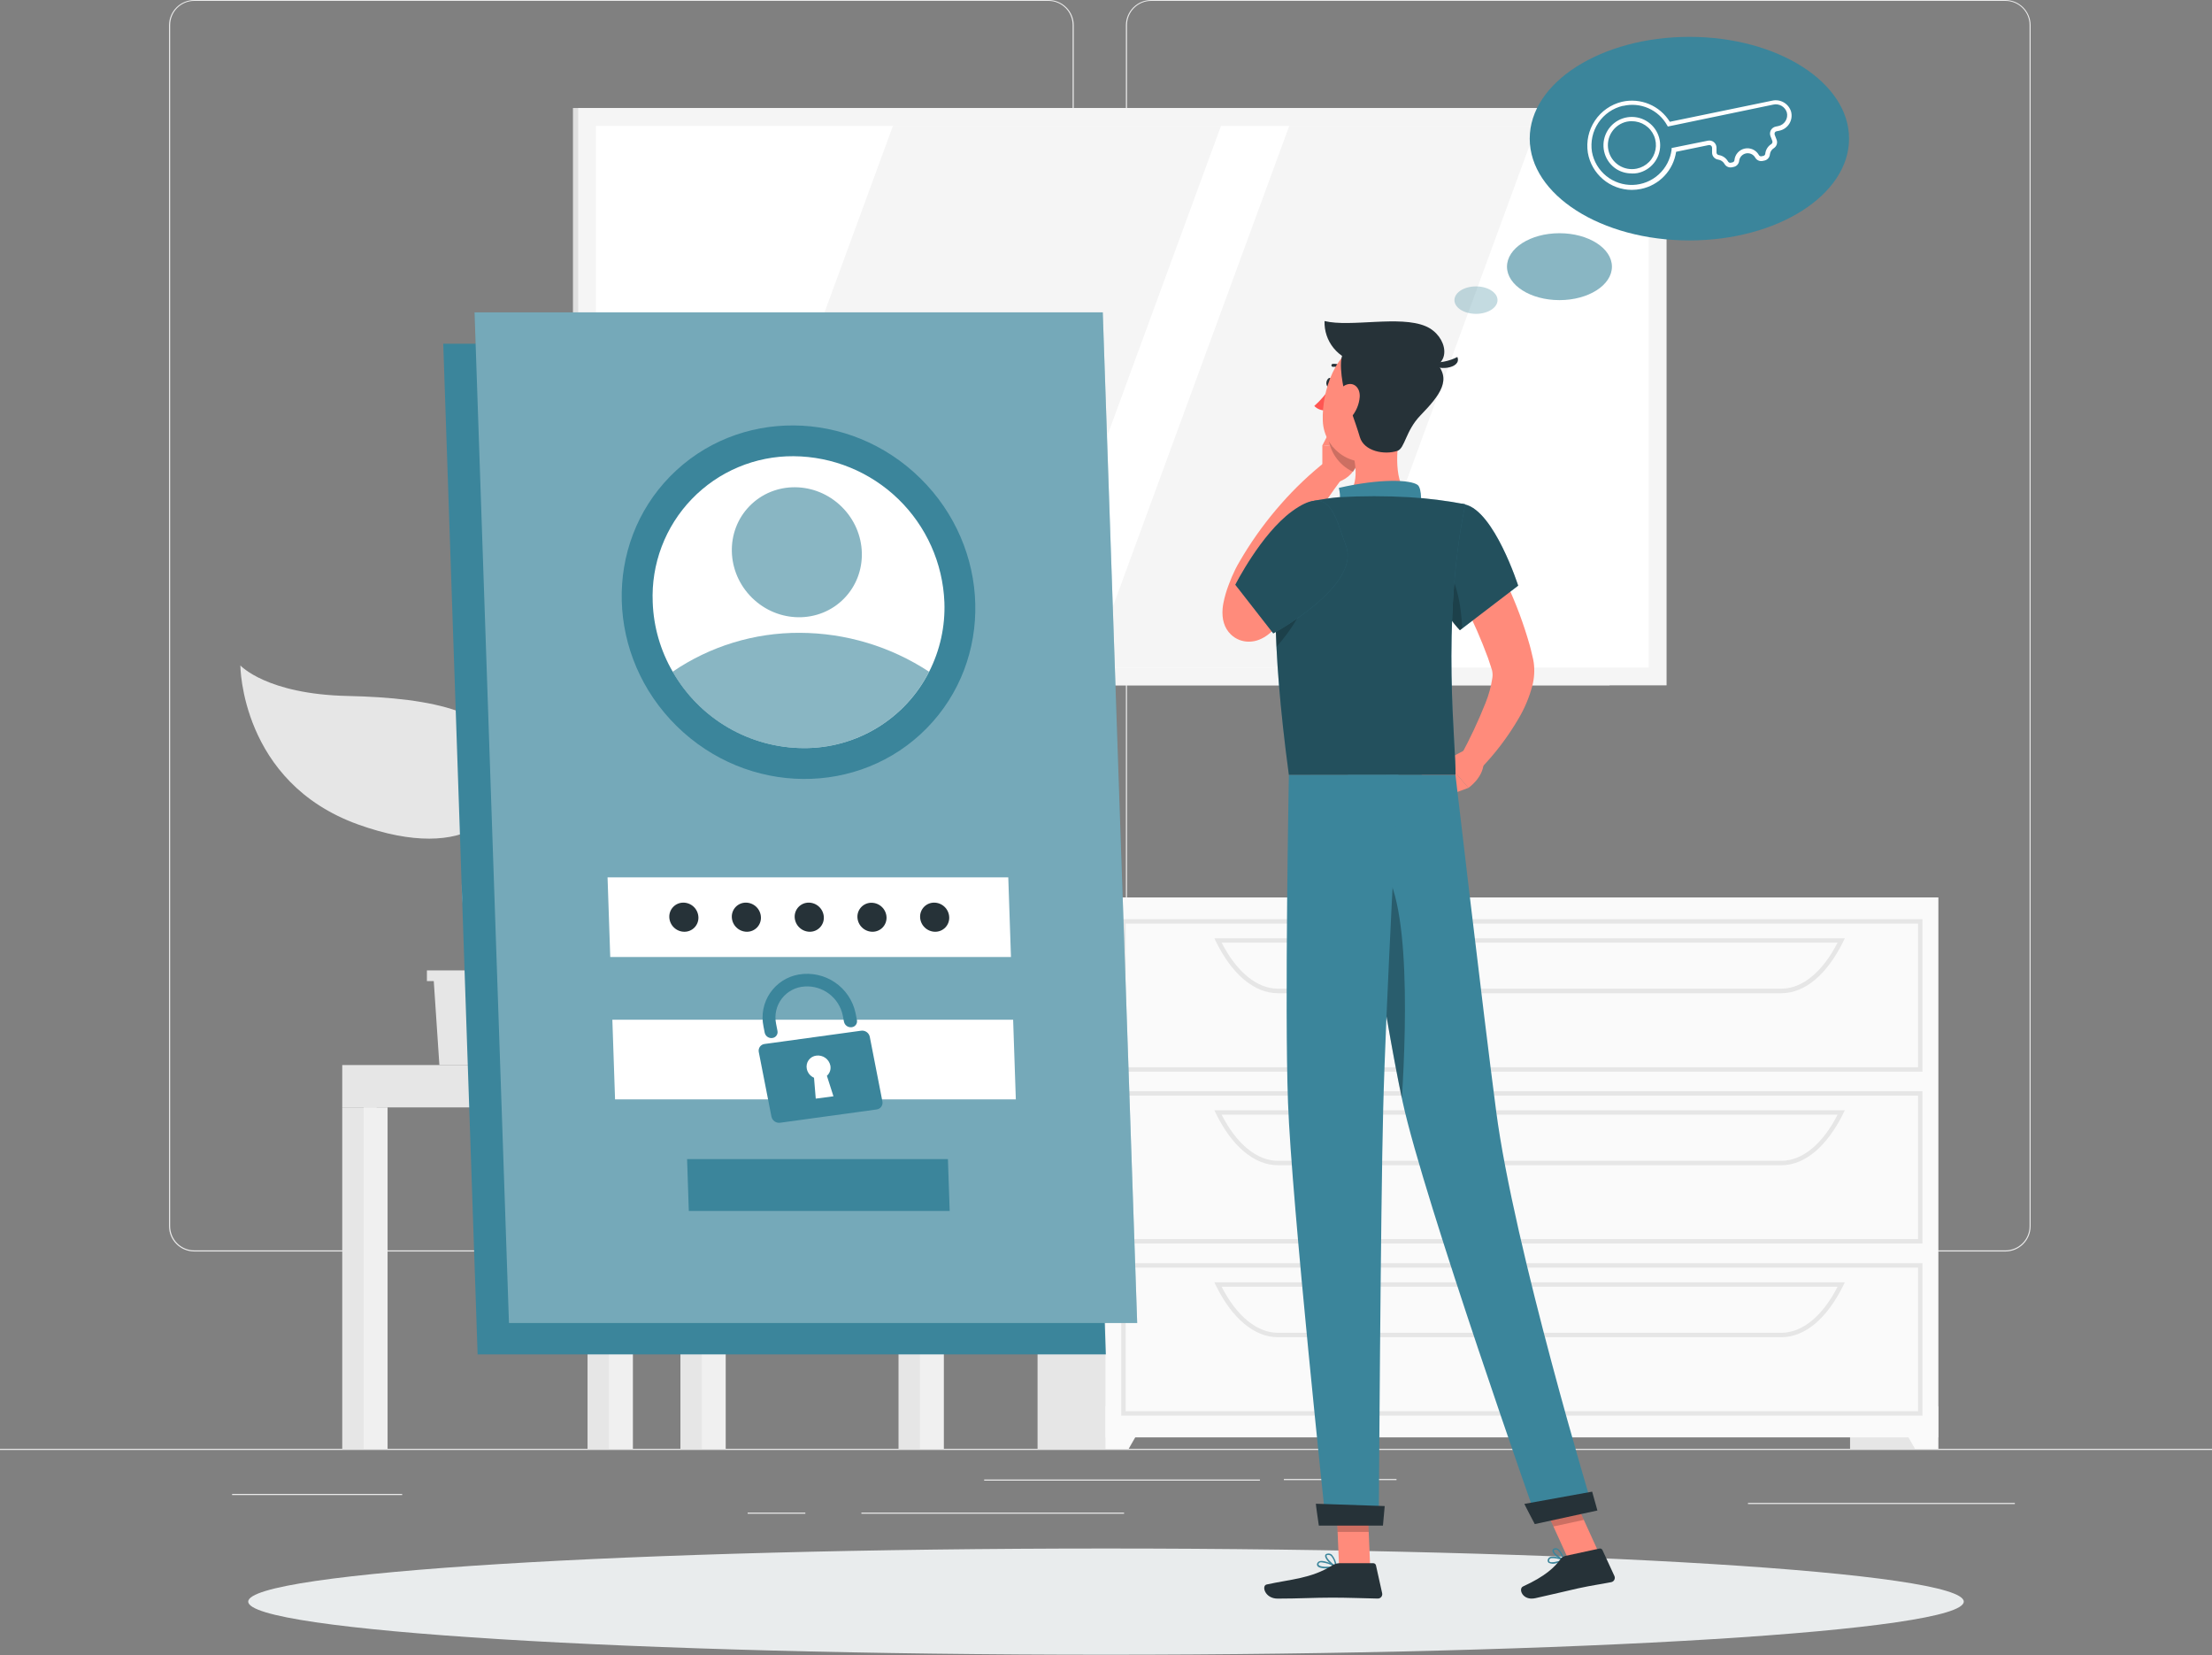 <svg width="254" height="190" viewBox="0 0 254 190" fill="none" xmlns="http://www.w3.org/2000/svg">
<rect x="0" y="0" width="254" height="190" fill="#808080" stroke="none"/>
<g clip-path="url(#clip0_4461_33080)">
<path d="M254 166.326H0V166.453H254V166.326Z" fill="#EBEBEB"/>
<path d="M160.359 169.786H147.426V169.913H160.359V169.786Z" fill="#EBEBEB"/>
<path d="M231.364 172.534H200.717V172.661H231.364V172.534Z" fill="#EBEBEB"/>
<path d="M144.673 169.847H113.01V169.974H144.673V169.847Z" fill="#EBEBEB"/>
<path d="M92.476 173.647H85.852V173.774H92.476V173.647Z" fill="#EBEBEB"/>
<path d="M129.077 173.647H98.912V173.774H129.077V173.647Z" fill="#EBEBEB"/>
<path d="M46.183 171.503H26.65V171.63H46.183V171.503Z" fill="#EBEBEB"/>
<path d="M120.395 143.668H22.306C21.537 143.667 20.801 143.361 20.258 142.817C19.715 142.273 19.41 141.536 19.41 140.768V2.875C19.417 2.111 19.725 1.381 20.267 0.842C20.809 0.304 21.542 0.001 22.306 0H120.395C121.165 0 121.903 0.306 122.447 0.85C122.991 1.394 123.296 2.131 123.296 2.901V140.768C123.296 141.537 122.991 142.275 122.447 142.819C121.903 143.363 121.165 143.668 120.395 143.668ZM22.306 0.102C21.571 0.103 20.867 0.396 20.348 0.916C19.829 1.436 19.537 2.141 19.537 2.875V140.768C19.537 141.502 19.829 142.207 20.348 142.727C20.867 143.247 21.571 143.54 22.306 143.541H120.395C121.131 143.54 121.835 143.247 122.355 142.728C122.875 142.208 123.168 141.503 123.169 140.768V2.875C123.168 2.14 122.875 1.435 122.355 0.916C121.835 0.396 121.131 0.103 120.395 0.102H22.306Z" fill="#EBEBEB"/>
<path d="M230.281 143.668H132.186C131.417 143.667 130.68 143.361 130.136 142.817C129.593 142.274 129.286 141.537 129.285 140.768V2.875C129.293 2.111 129.602 1.38 130.145 0.842C130.688 0.304 131.421 0.001 132.186 0H230.281C231.044 0.003 231.775 0.306 232.316 0.844C232.857 1.382 233.164 2.112 233.171 2.875V140.768C233.171 141.535 232.867 142.272 232.325 142.815C231.783 143.359 231.048 143.666 230.281 143.668ZM132.186 0.102C131.451 0.103 130.746 0.396 130.226 0.916C129.706 1.435 129.413 2.14 129.412 2.875V140.768C129.413 141.503 129.706 142.208 130.226 142.728C130.746 143.247 131.451 143.54 132.186 143.541H230.281C231.016 143.54 231.721 143.247 232.24 142.728C232.76 142.208 233.053 141.503 233.054 140.768V2.875C233.053 2.14 232.76 1.435 232.24 0.916C231.721 0.396 231.016 0.103 230.281 0.102H132.186Z" fill="#EBEBEB"/>
<path d="M99.548 122.266H65.817L63.77 98.642H97.501L99.548 122.266Z" fill="#E6E6E6"/>
<path d="M101.296 122.266H67.565L65.518 98.642H99.249L101.296 122.266Z" fill="#F0F0F0"/>
<path d="M72.177 117.19L71.049 103.713H94.635L95.763 117.19H72.177Z" fill="white"/>
<path d="M107.133 122.266H103.176V166.326H107.133V122.266Z" fill="#E6E6E6"/>
<path d="M108.381 122.266H105.633V166.326H108.381V122.266Z" fill="#F0F0F0"/>
<path d="M70.073 127.127H108.381V122.266H70.073V127.127Z" fill="#F0F0F0"/>
<path d="M71.424 127.127H67.467V166.326H71.424V127.127Z" fill="#E6E6E6"/>
<path d="M72.674 127.127H69.926V166.326H72.674V127.127Z" fill="#F0F0F0"/>
<path d="M43.256 127.127H39.299V166.326H43.256V127.127Z" fill="#E6E6E6"/>
<path d="M44.506 127.127H41.758V166.326H44.506V127.127Z" fill="#F0F0F0"/>
<path d="M82.088 127.127H78.131V166.326H82.088V127.127Z" fill="#E6E6E6"/>
<path d="M83.332 127.127H80.584V166.326H83.332V127.127Z" fill="#F0F0F0"/>
<path d="M70.073 122.266H39.299V127.127H70.073V122.266Z" fill="#E6E6E6"/>
<path d="M184.831 12.401H65.791V78.677H184.831V12.401Z" fill="#E0E0E0"/>
<path d="M191.369 12.401H66.391V78.677H191.369V12.401Z" fill="#F5F5F5"/>
<path d="M189.326 76.635V14.443L68.432 14.443V76.635H189.326Z" fill="white"/>
<path d="M117.383 76.635L140.207 14.443H102.539L79.715 76.635H117.383Z" fill="#F5F5F5"/>
<path d="M153.64 76.635L176.465 14.443H148.047L125.223 76.635H153.64Z" fill="#F5F5F5"/>
<path d="M222.561 103.027H212.441V166.326H222.561V103.027Z" fill="#E6E6E6"/>
<path d="M219.898 166.326H222.56V161.454H217.109L219.898 166.326Z" fill="#FAFAFA"/>
<path d="M129.26 103.027H119.141V166.326H129.26V103.027Z" fill="#E6E6E6"/>
<path d="M222.56 103.027H126.939V165.01H222.56V103.027Z" fill="#FAFAFA"/>
<path d="M220.751 123.028H128.752V105.521H220.751V123.028ZM129.26 122.52H220.243V106.029H129.26V122.52Z" fill="#E6E6E6"/>
<path d="M204.556 114.02H146.73C144.048 114.02 141.462 111.856 139.618 108.076L139.445 107.716H211.835L211.663 108.076C209.803 111.856 207.263 114.02 204.556 114.02ZM140.278 108.209C141.995 111.577 144.342 113.497 146.73 113.497H204.556C206.953 113.497 209.29 111.577 211.007 108.209H140.278Z" fill="#E6E6E6"/>
<path d="M129.601 166.326H126.939V161.454H132.39L129.601 166.326Z" fill="#FAFAFA"/>
<path d="M220.751 142.754H128.752V125.268H220.751V142.754ZM129.26 142.246H220.243V125.776H129.26V142.246Z" fill="#E6E6E6"/>
<path d="M204.556 133.767H146.73C144.048 133.767 141.462 131.598 139.618 127.823L139.445 127.457H211.835L211.663 127.823C209.803 131.578 207.263 133.767 204.556 133.767ZM140.278 127.966C141.995 131.334 144.342 133.259 146.73 133.259H204.556C206.953 133.259 209.29 131.334 211.007 127.966H140.278Z" fill="#E6E6E6"/>
<path d="M220.751 162.516H128.752V145.01H220.751V162.516ZM129.26 162.008H220.243V145.518H129.26V162.008Z" fill="#E6E6E6"/>
<path d="M204.556 153.509H146.73C144.048 153.509 141.462 151.345 139.618 147.57L139.445 147.204H211.835L211.663 147.57C209.803 151.345 207.263 153.509 204.556 153.509ZM140.278 147.712C141.995 151.08 144.342 153.001 146.73 153.001H204.556C206.953 153.001 209.29 151.08 211.007 147.712H140.278Z" fill="#E6E6E6"/>
<path d="M61.457 111.399V112.628H60.675L60.025 122.266H50.454L49.809 112.628H49.022V111.399H61.457Z" fill="#E6E6E6"/>
<path d="M58.308 87.486C57.526 81.746 49.779 80.11 39.949 79.897C30.597 79.698 27.6 76.391 27.6 76.391C27.6 76.391 27.63 89.788 41.107 94.644C53.904 99.247 59.096 93.237 58.308 87.486Z" fill="#E6E6E6"/>
<path d="M53.532 100.497C53.695 98.14 57.464 93.801 66.532 95.772C73.085 97.2 75.523 93.801 75.523 93.801C75.523 93.801 74.914 103.393 65.059 106.273C55.696 109.011 53.243 104.652 53.532 100.497Z" fill="#E6E6E6"/>
<path d="M55.602 115.016C55.653 115.017 55.703 115.006 55.75 114.985C55.796 114.964 55.837 114.933 55.871 114.894C56.526 114.117 55.988 112.257 55.246 109.682C54.291 106.38 53.102 102.265 54.108 99.283C54.666 97.707 55.317 96.167 56.059 94.67C57.481 91.662 58.711 89.082 57.684 86.348C57.668 86.305 57.644 86.265 57.612 86.231C57.581 86.197 57.543 86.17 57.501 86.15C57.459 86.131 57.413 86.121 57.367 86.119C57.32 86.118 57.274 86.125 57.231 86.142C57.188 86.158 57.148 86.183 57.114 86.215C57.081 86.247 57.054 86.285 57.035 86.327C57.016 86.37 57.006 86.415 57.005 86.462C57.004 86.508 57.012 86.554 57.029 86.597C57.949 89.031 56.836 91.388 55.424 94.375C54.672 95.896 54.011 97.46 53.443 99.059C52.371 102.249 53.59 106.481 54.57 109.875C55.149 111.907 55.749 113.939 55.337 114.447C55.305 114.482 55.28 114.524 55.264 114.569C55.248 114.614 55.242 114.662 55.246 114.71C55.25 114.758 55.263 114.804 55.286 114.846C55.309 114.889 55.34 114.926 55.378 114.955C55.443 115.001 55.522 115.023 55.602 115.016Z" fill="#E6E6E6"/>
<path d="M127 189.959C181.398 189.959 225.496 187.23 225.496 183.863C225.496 180.496 181.398 177.767 127 177.767C72.602 177.767 28.504 180.496 28.504 183.863C28.504 187.23 72.602 189.959 127 189.959Z" fill="#E9ECED"/>
<path d="M126.98 155.48H54.844L50.897 39.463H123.032L126.98 155.48Z" fill="#3B859B"/>
<path d="M130.58 151.878H58.444L54.492 35.861H126.628L130.58 151.878Z" fill="#3B859B"/>
<path opacity="0.3" d="M130.58 151.878H58.444L54.492 35.861H126.628L130.58 151.878Z" fill="white"/>
<path d="M106.411 83.602C114.135 75.745 113.806 62.897 105.677 54.905C97.548 46.914 84.697 46.805 76.973 54.662C69.25 62.519 69.578 75.367 77.707 83.359C85.836 91.35 98.688 91.459 106.411 83.602Z" fill="#3B859B"/>
<path d="M108.443 69.137C108.547 71.901 107.944 74.646 106.69 77.113C105.338 79.77 103.271 81.999 100.723 83.547C98.174 85.096 95.245 85.904 92.263 85.881C89.211 85.865 86.217 85.046 83.581 83.507C80.946 81.968 78.761 79.763 77.247 77.113C75.835 74.684 75.046 71.944 74.95 69.137C74.857 66.96 75.207 64.787 75.979 62.749C76.751 60.712 77.929 58.852 79.442 57.285C80.955 55.717 82.77 54.472 84.779 53.628C86.787 52.783 88.946 52.356 91.125 52.372C95.614 52.404 99.917 54.163 103.142 57.285C106.367 60.407 108.265 64.651 108.443 69.137Z" fill="white"/>
<path opacity="0.6" d="M106.68 77.113C105.327 79.77 103.261 81.999 100.713 83.547C98.164 85.096 95.235 85.904 92.253 85.881C89.201 85.865 86.207 85.046 83.571 83.507C80.935 81.968 78.751 79.763 77.236 77.113C81.533 74.183 86.616 72.626 91.816 72.647C97.099 72.659 102.265 74.21 106.68 77.113Z" fill="#3B859B"/>
<path opacity="0.6" d="M96.912 68.719C99.752 65.83 99.632 61.105 96.642 58.167C93.653 55.228 88.928 55.188 86.088 58.077C83.248 60.967 83.368 65.691 86.358 68.629C89.347 71.568 94.072 71.608 96.912 68.719Z" fill="#3B859B"/>
<path d="M116.088 109.865H70.074L69.764 100.72H115.778L116.088 109.865Z" fill="white"/>
<path d="M116.646 126.208H70.626L70.316 117.063H116.336L116.646 126.208Z" fill="white"/>
<path d="M98.888 118.323L87.798 119.847C87.692 119.859 87.59 119.893 87.498 119.947C87.406 120 87.326 120.072 87.263 120.158C87.2 120.244 87.155 120.342 87.132 120.446C87.109 120.55 87.107 120.657 87.127 120.762L88.585 128.194C88.633 128.412 88.761 128.605 88.943 128.733C89.126 128.862 89.349 128.918 89.571 128.89L100.661 127.366C100.766 127.353 100.868 127.318 100.959 127.264C101.051 127.209 101.13 127.137 101.193 127.051C101.255 126.964 101.299 126.866 101.322 126.762C101.345 126.659 101.346 126.551 101.326 126.447L99.873 119.014C99.825 118.796 99.698 118.605 99.515 118.477C99.333 118.349 99.109 118.294 98.888 118.323ZM95.703 125.852L93.671 126.121L93.472 123.724C93.263 123.633 93.079 123.493 92.934 123.317C92.79 123.14 92.691 122.931 92.644 122.708C92.607 122.534 92.606 122.356 92.643 122.182C92.679 122.009 92.751 121.845 92.854 121.702C92.958 121.558 93.09 121.438 93.243 121.348C93.396 121.259 93.566 121.203 93.742 121.183C94.102 121.137 94.468 121.228 94.765 121.437C95.062 121.647 95.27 121.961 95.347 122.316C95.391 122.531 95.377 122.754 95.308 122.961C95.238 123.169 95.115 123.355 94.951 123.5L95.703 125.852Z" fill="#3B859B"/>
<path d="M97.79 117.922C97.594 117.947 97.396 117.898 97.234 117.784C97.072 117.67 96.959 117.5 96.916 117.307L96.774 116.581C96.571 115.589 96.015 114.705 95.21 114.092C94.405 113.48 93.405 113.18 92.395 113.248C91.886 113.277 91.388 113.416 90.937 113.654C90.486 113.892 90.091 114.225 89.78 114.629C89.469 115.033 89.248 115.5 89.133 115.997C89.018 116.494 89.011 117.01 89.113 117.51L89.276 118.349C89.295 118.442 89.294 118.537 89.274 118.63C89.254 118.723 89.214 118.81 89.158 118.886C89.103 118.963 89.031 119.027 88.949 119.074C88.867 119.122 88.776 119.151 88.682 119.162C88.485 119.189 88.286 119.141 88.124 119.027C87.961 118.912 87.848 118.741 87.808 118.547L87.671 117.841C87.531 117.181 87.527 116.499 87.657 115.838C87.788 115.176 88.051 114.547 88.43 113.99C88.81 113.432 89.298 112.957 89.866 112.593C90.434 112.229 91.07 111.984 91.735 111.871C93.177 111.629 94.657 111.952 95.868 112.772C97.078 113.592 97.927 114.847 98.237 116.276L98.4 117.109C98.419 117.203 98.418 117.3 98.396 117.394C98.375 117.487 98.335 117.575 98.277 117.652C98.219 117.729 98.146 117.793 98.062 117.839C97.978 117.886 97.886 117.914 97.79 117.922Z" fill="#3B859B"/>
<path d="M109.051 139.015H79.095L78.897 133.061H108.848L109.051 139.015Z" fill="#3B859B"/>
<path d="M94.599 105.293C94.608 105.51 94.573 105.726 94.496 105.93C94.418 106.133 94.3 106.318 94.149 106.474C93.998 106.631 93.817 106.755 93.617 106.839C93.416 106.923 93.201 106.965 92.984 106.964C92.536 106.96 92.106 106.785 91.784 106.474C91.462 106.163 91.271 105.74 91.251 105.293C91.242 105.075 91.278 104.859 91.355 104.656C91.432 104.452 91.55 104.267 91.701 104.111C91.852 103.954 92.033 103.83 92.234 103.746C92.434 103.662 92.65 103.62 92.867 103.621C93.315 103.623 93.745 103.798 94.068 104.11C94.391 104.421 94.581 104.845 94.599 105.293Z" fill="#263238"/>
<path d="M87.375 105.293C87.385 105.51 87.35 105.727 87.273 105.93C87.196 106.134 87.078 106.319 86.927 106.476C86.776 106.632 86.594 106.756 86.394 106.84C86.193 106.924 85.977 106.966 85.76 106.964C85.312 106.96 84.883 106.785 84.562 106.474C84.24 106.163 84.051 105.74 84.033 105.293C84.024 105.075 84.059 104.859 84.136 104.656C84.213 104.452 84.331 104.267 84.482 104.111C84.633 103.954 84.815 103.83 85.015 103.746C85.215 103.662 85.431 103.62 85.648 103.621C86.096 103.623 86.525 103.799 86.847 104.11C87.169 104.421 87.358 104.845 87.375 105.293Z" fill="#263238"/>
<path d="M80.198 105.293C80.207 105.51 80.171 105.726 80.094 105.93C80.017 106.133 79.899 106.318 79.748 106.474C79.597 106.631 79.416 106.755 79.215 106.839C79.015 106.923 78.799 106.965 78.582 106.964C78.134 106.962 77.705 106.786 77.383 106.475C77.061 106.164 76.872 105.74 76.855 105.293C76.846 105.075 76.881 104.859 76.959 104.656C77.036 104.452 77.153 104.267 77.305 104.111C77.456 103.954 77.637 103.83 77.837 103.746C78.038 103.662 78.253 103.62 78.47 103.621C78.918 103.623 79.348 103.799 79.67 104.11C79.991 104.421 80.18 104.845 80.198 105.293Z" fill="#263238"/>
<path d="M101.799 105.293C101.808 105.51 101.772 105.726 101.695 105.93C101.618 106.133 101.5 106.318 101.349 106.474C101.198 106.631 101.017 106.755 100.816 106.839C100.616 106.923 100.401 106.965 100.183 106.964C99.736 106.962 99.306 106.786 98.984 106.475C98.662 106.164 98.473 105.74 98.456 105.293C98.448 105.076 98.485 104.86 98.563 104.658C98.641 104.456 98.76 104.272 98.912 104.117C99.063 103.962 99.245 103.84 99.445 103.757C99.645 103.675 99.86 103.633 100.077 103.636C100.521 103.64 100.947 103.813 101.267 104.121C101.588 104.429 101.778 104.849 101.799 105.293Z" fill="#263238"/>
<path d="M108.996 105.293C109.006 105.51 108.971 105.727 108.894 105.93C108.817 106.134 108.7 106.319 108.548 106.476C108.397 106.632 108.216 106.756 108.015 106.84C107.814 106.924 107.598 106.966 107.381 106.964C106.933 106.96 106.505 106.785 106.183 106.474C105.861 106.163 105.672 105.74 105.654 105.293C105.645 105.075 105.68 104.859 105.757 104.656C105.835 104.452 105.952 104.267 106.103 104.111C106.254 103.954 106.436 103.83 106.636 103.746C106.836 103.662 107.052 103.62 107.269 103.621C107.717 103.623 108.147 103.799 108.468 104.11C108.79 104.421 108.979 104.845 108.996 105.293Z" fill="#263238"/>
<path d="M169.626 60.597C170.302 61.684 170.866 62.72 171.445 63.802C172.024 64.885 172.547 65.972 173.06 67.084C174.107 69.337 174.974 71.669 175.651 74.059C175.743 74.359 175.809 74.679 175.885 74.989L175.997 75.462L176.053 75.695L176.119 76.081C176.233 76.957 176.18 77.847 175.961 78.703C175.61 80.031 175.077 81.305 174.376 82.487C173.122 84.636 171.607 86.62 169.865 88.396L167.726 86.78C168.8 84.807 169.755 82.771 170.586 80.684C170.957 79.764 171.218 78.804 171.364 77.824C171.41 77.524 171.397 77.219 171.323 76.925L171.12 76.305C171.039 76.051 170.962 75.797 170.866 75.538C170.093 73.442 169.199 71.393 168.189 69.401C167.173 67.369 166.08 65.337 164.988 63.396L169.626 60.597Z" fill="#FF8B7B"/>
<path d="M168.27 86.074L165.934 87.309L168.616 90.448C168.616 90.448 170.292 89.315 170.368 87.588L168.27 86.074Z" fill="#FF8B7B"/>
<path d="M162.799 89.244L165.669 91.525L168.615 90.448L165.933 87.309L162.799 89.244Z" fill="#FF8B7B"/>
<path d="M152.984 43.974C152.928 44.259 152.73 44.457 152.547 44.421C152.365 44.386 152.258 44.122 152.314 43.842C152.37 43.563 152.568 43.334 152.756 43.395C152.944 43.456 153.04 43.69 152.984 43.974Z" fill="#263238"/>
<path d="M152.755 44.462C152.243 45.258 151.625 45.979 150.916 46.606C151.083 46.779 151.286 46.914 151.511 47.002C151.735 47.09 151.976 47.128 152.217 47.114L152.755 44.462Z" fill="#FF5652"/>
<path d="M151.842 54.429V51.097L156.251 51.605C156.251 51.605 156.18 54.47 153.711 55.313L151.842 54.429Z" fill="#FF8B7B"/>
<path d="M153.111 48.699L156.215 49.593L156.271 51.63L151.861 51.097L153.111 48.699Z" fill="#FF8B7B"/>
<path opacity="0.2" d="M156.216 49.593L153.112 48.699L152.508 49.857C152.541 50.77 152.826 51.656 153.332 52.416C153.837 53.176 154.544 53.782 155.373 54.165C155.906 53.42 156.218 52.54 156.272 51.625L156.216 49.593Z" fill="black"/>
<path d="M154.336 42.618C154.369 42.617 154.4 42.607 154.427 42.589C154.454 42.571 154.476 42.545 154.489 42.516C154.502 42.486 154.507 42.453 154.502 42.421C154.498 42.389 154.484 42.358 154.463 42.333C154.285 42.132 154.061 41.976 153.81 41.879C153.559 41.782 153.288 41.746 153.02 41.775C152.977 41.782 152.938 41.807 152.912 41.843C152.886 41.879 152.876 41.924 152.883 41.968C152.891 42.012 152.915 42.051 152.951 42.078C152.987 42.104 153.032 42.116 153.076 42.11C153.288 42.089 153.502 42.119 153.7 42.198C153.898 42.277 154.074 42.401 154.214 42.562C154.23 42.579 154.249 42.593 154.269 42.602C154.29 42.612 154.313 42.617 154.336 42.618Z" fill="#263238"/>
<path d="M160.828 49.115C160.32 51.732 160.005 55.354 161.844 57.096C161.844 57.096 161.133 59.748 156.256 59.748C150.917 59.748 153.691 57.422 153.691 57.422C155.911 56.731 155.891 54.206 155.383 52.174L160.828 49.115Z" fill="#FF8B7B"/>
<path d="M162.835 58.844C163.312 58.174 163.292 56.045 162.784 55.669C161.966 55.065 158.456 54.922 153.737 56.009C154.245 58.072 153.152 59.149 153.152 59.149L162.835 58.844Z" fill="#3B859B"/>
<path d="M178.715 179.453C178.57 179.505 178.417 179.526 178.263 179.518C178.11 179.509 177.959 179.47 177.821 179.403C177.769 179.354 177.733 179.29 177.718 179.22C177.704 179.15 177.711 179.077 177.74 179.012C177.756 178.957 177.784 178.906 177.821 178.863C177.859 178.82 177.906 178.786 177.958 178.763C178.441 178.529 179.548 178.981 179.599 179.001C179.614 179.007 179.627 179.018 179.636 179.032C179.645 179.045 179.65 179.061 179.65 179.078C179.65 179.094 179.645 179.11 179.637 179.124C179.63 179.138 179.618 179.15 179.604 179.159C179.318 179.285 179.02 179.383 178.715 179.453ZM178.131 178.879C178.097 178.887 178.065 178.899 178.034 178.915C178.003 178.927 177.974 178.946 177.951 178.97C177.928 178.995 177.912 179.025 177.902 179.057C177.857 179.21 177.902 179.26 177.933 179.276C178.126 179.438 178.837 179.276 179.34 179.088C178.957 178.929 178.544 178.858 178.131 178.879Z" fill="#3B859B"/>
<path d="M179.583 179.164H179.542C179.135 179.047 178.272 178.432 178.262 178.031C178.261 177.967 178.283 177.905 178.323 177.855C178.362 177.805 178.418 177.771 178.48 177.757C178.54 177.734 178.605 177.725 178.669 177.73C178.733 177.736 178.795 177.755 178.851 177.787C179.329 178.031 179.633 179.017 179.643 179.062C179.651 179.075 179.654 179.089 179.654 179.103C179.654 179.117 179.651 179.131 179.643 179.144C179.636 179.152 179.626 179.158 179.615 179.161C179.605 179.165 179.594 179.166 179.583 179.164ZM178.567 177.899H178.526C178.424 177.934 178.424 177.985 178.424 178.011C178.424 178.249 179.003 178.732 179.44 178.925C179.334 178.641 179.1 178.077 178.79 177.909C178.721 177.878 178.643 177.874 178.572 177.899H178.567Z" fill="#3B859B"/>
<path d="M152.328 180.053C151.871 180.053 151.429 179.987 151.282 179.784C151.243 179.73 151.223 179.665 151.223 179.598C151.223 179.532 151.243 179.467 151.282 179.413C151.311 179.363 151.35 179.32 151.396 179.286C151.442 179.252 151.495 179.228 151.551 179.215C152.145 179.052 153.395 179.763 153.446 179.794C153.462 179.801 153.474 179.814 153.481 179.83C153.489 179.846 153.491 179.863 153.487 179.88C153.485 179.898 153.477 179.914 153.465 179.927C153.453 179.94 153.438 179.948 153.421 179.951C153.06 180.017 152.695 180.051 152.328 180.053ZM151.764 179.357C151.711 179.348 151.656 179.348 151.602 179.357C151.567 179.364 151.535 179.378 151.506 179.398C151.477 179.418 151.453 179.444 151.434 179.474C151.373 179.58 151.399 179.631 151.434 179.662C151.602 179.895 152.501 179.901 153.167 179.804C152.732 179.567 152.256 179.415 151.764 179.357Z" fill="#3B859B"/>
<path d="M153.417 179.951H153.381C152.949 179.758 152.096 178.986 152.162 178.58C152.162 178.483 152.243 178.366 152.477 178.346C152.56 178.336 152.645 178.344 152.725 178.368C152.806 178.393 152.88 178.434 152.944 178.488C153.27 178.878 153.465 179.359 153.503 179.865C153.503 179.879 153.5 179.894 153.493 179.907C153.487 179.92 153.478 179.932 153.467 179.941C153.452 179.949 153.434 179.953 153.417 179.951ZM152.543 178.503H152.492C152.34 178.503 152.329 178.575 152.329 178.595C152.289 178.839 152.868 179.448 153.31 179.713C153.271 179.305 153.106 178.919 152.837 178.61C152.754 178.539 152.647 178.501 152.538 178.503H152.543Z" fill="#3B859B"/>
<path d="M157.337 179.87H153.766L153.41 171.594H156.981L157.337 179.87Z" fill="#FF8B7B"/>
<path d="M183.567 178.214L180.077 178.971L176.566 171.264L180.061 170.507L183.567 178.214Z" fill="#FF8B7B"/>
<path d="M179.736 178.62L183.663 177.772C183.732 177.757 183.803 177.767 183.866 177.798C183.929 177.829 183.979 177.881 184.008 177.945L185.37 180.901C185.406 180.973 185.425 181.052 185.425 181.132C185.424 181.213 185.405 181.292 185.368 181.363C185.332 181.434 185.279 181.496 185.214 181.543C185.149 181.59 185.073 181.621 184.994 181.633C183.622 181.902 182.937 181.968 181.214 182.339C180.153 182.573 177.755 183.157 176.287 183.472C174.819 183.787 174.316 182.38 174.89 182.121C177.455 180.947 178.522 179.916 179.218 178.956C179.344 178.784 179.528 178.665 179.736 178.62Z" fill="#263238"/>
<path d="M153.793 179.453H157.694C157.765 179.454 157.834 179.478 157.889 179.523C157.944 179.567 157.983 179.628 157.999 179.697L158.705 182.872C158.726 182.949 158.728 183.03 158.712 183.108C158.696 183.185 158.662 183.258 158.613 183.321C158.563 183.383 158.5 183.433 158.428 183.466C158.356 183.499 158.277 183.515 158.197 183.513C156.79 183.487 154.758 183.406 152.99 183.406C150.918 183.406 149.134 183.518 146.706 183.518C145.238 183.518 144.832 182.034 145.446 181.897C148.24 181.287 150.526 181.221 152.939 179.733C153.193 179.563 153.488 179.467 153.793 179.453Z" fill="#263238"/>
<path d="M168.234 57.914C171.582 58.682 174.33 67.232 174.33 67.232L167.64 72.347C165.903 70.491 164.678 68.215 164.084 65.743C162.9 61.262 164.81 57.122 168.234 57.914Z" fill="#3B859B"/>
<path opacity="0.4" d="M168.234 57.914C171.582 58.682 174.33 67.232 174.33 67.232L167.64 72.347C165.903 70.491 164.678 68.215 164.084 65.743C162.9 61.262 164.81 57.122 168.234 57.914Z" fill="black"/>
<path d="M150.622 68.11C149.789 69.01 148.956 69.812 148.082 70.65C147.65 71.057 147.214 71.463 146.766 71.855L146.091 72.449L145.923 72.596L145.634 72.83C145.336 73.068 145.006 73.263 144.653 73.409C144.261 73.576 143.84 73.662 143.414 73.663C143.05 73.665 142.688 73.601 142.347 73.475C141.968 73.331 141.623 73.111 141.331 72.83C140.959 72.466 140.686 72.013 140.538 71.514C140.461 71.268 140.412 71.014 140.391 70.757C140.364 70.456 140.364 70.154 140.391 69.853C140.416 69.609 140.447 69.396 140.488 69.198C140.627 68.505 140.824 67.825 141.077 67.165C141.305 66.538 141.568 65.925 141.864 65.326C142.189 64.681 142.499 64.209 142.809 63.67C144.068 61.608 145.504 59.66 147.102 57.848C148.683 56.047 150.426 54.394 152.309 52.91L154.178 54.836C152.868 56.594 151.577 58.478 150.383 60.333C149.195 62.176 148.11 64.084 147.132 66.048C146.914 66.525 146.624 67.064 146.487 67.45C146.305 67.898 146.148 68.356 146.015 68.822C145.887 69.241 145.79 69.669 145.725 70.102C145.722 70.17 145.722 70.237 145.725 70.305C145.725 70.346 145.725 70.366 145.725 70.259C145.717 70.145 145.695 70.033 145.659 69.924C145.549 69.564 145.348 69.238 145.075 68.979C144.832 68.756 144.547 68.583 144.237 68.471C143.964 68.368 143.675 68.314 143.383 68.314C143.103 68.31 142.824 68.364 142.565 68.471C142.478 68.507 142.393 68.549 142.311 68.598L142.504 68.42L143.119 67.862L144.333 66.724C145.136 65.967 145.944 65.159 146.706 64.407L150.622 68.11Z" fill="#FF8B7B"/>
<path opacity="0.2" d="M165.364 64.194C167.183 65.992 167.777 69.274 167.904 72.119L167.61 72.347C165.873 70.491 164.648 68.215 164.054 65.743C163.988 65.479 163.927 65.235 163.881 64.945L165.364 64.194Z" fill="black"/>
<path d="M147.07 61.471C146.339 65.332 145.882 73.262 148 88.96H167.131C167.263 86.028 165.419 71.712 168.249 57.889C166.135 57.483 163.997 57.213 161.848 57.081C159.141 56.926 156.427 56.926 153.72 57.081C152.826 57.163 151.942 57.295 151.18 57.432C150.167 57.61 149.231 58.091 148.497 58.812C147.763 59.533 147.266 60.46 147.07 61.471Z" fill="#3B859B"/>
<path opacity="0.4" d="M147.07 61.471C146.339 65.332 145.882 73.262 148 88.96H167.131C167.263 86.028 165.419 71.712 168.249 57.889C166.135 57.483 163.997 57.213 161.848 57.081C159.141 56.926 156.427 56.926 153.72 57.081C152.826 57.163 151.942 57.295 151.18 57.432C150.167 57.61 149.231 58.091 148.497 58.812C147.763 59.533 147.266 60.46 147.07 61.471Z" fill="black"/>
<path opacity="0.2" d="M149.997 67.196L146.542 66.368C146.436 68.461 146.426 71.052 146.578 74.257C148.168 72.449 150.2 69.624 149.997 67.196Z" fill="black"/>
<path opacity="0.2" d="M153.41 171.594L153.593 175.862H157.169L156.986 171.594H153.41Z" fill="black"/>
<path opacity="0.2" d="M180.061 170.507L176.566 171.264L178.375 175.237L181.87 174.48L180.061 170.507Z" fill="black"/>
<path d="M162.525 45.295C161.61 48.719 161.245 50.772 159.131 52.194C155.956 54.358 151.994 51.879 151.892 48.262C151.781 44.995 153.3 39.941 156.972 39.25C157.78 39.098 158.612 39.155 159.391 39.414C160.17 39.673 160.871 40.127 161.426 40.731C161.982 41.336 162.374 42.073 162.566 42.871C162.759 43.67 162.744 44.504 162.525 45.295Z" fill="#FF8B7B"/>
<path d="M154.508 45.422C154.335 44.965 153.548 41.424 154.289 40.505C155.031 39.585 163.489 40.251 164.739 41.48C166.817 43.512 165.374 45.341 163.103 47.693C161.396 49.461 161.33 51.452 160.467 51.757C158.943 52.265 156.616 51.788 156.149 50.177C155.681 48.567 154.508 45.422 154.508 45.422Z" fill="#263238"/>
<path d="M163.712 37.451C160.725 36.181 155.122 37.589 152.095 36.857C152.056 37.983 152.426 39.085 153.137 39.959C153.847 40.833 154.85 41.42 155.96 41.612C158.472 42.091 161.024 42.327 163.58 42.318C166.903 42.166 166.252 38.533 163.712 37.451Z" fill="#263238"/>
<path d="M164.182 41.587C165.273 41.694 166.372 41.484 167.346 40.982C167.905 42.333 164.832 42.704 164.182 41.587Z" fill="#263238"/>
<path d="M156.134 45.564C156.066 46.446 155.708 47.279 155.118 47.937C154.336 48.795 153.523 48.257 153.386 47.215C153.264 46.271 153.518 44.675 154.473 44.218C155.428 43.761 156.2 44.503 156.134 45.564Z" fill="#FF8B7B"/>
<path d="M154.783 88.975C154.783 88.975 158.847 116.281 161.067 126.513C163.5 137.714 176.576 174.775 176.576 174.775L182.972 173.388C182.972 173.388 173.828 143.181 171.796 127.518C170.221 115.489 167.128 88.965 167.128 88.965L154.783 88.975Z" fill="#3B859B"/>
<path d="M175.041 172.646C175.016 172.646 176.235 174.963 176.235 174.963L183.428 173.403L182.824 171.239L175.041 172.646Z" fill="#263238"/>
<path opacity="0.3" d="M157.348 98.704C162.037 99.623 161.539 117.109 160.975 126.106C159.624 119.746 157.642 107.513 156.291 98.831C156.618 98.669 156.991 98.624 157.348 98.704Z" fill="black"/>
<path d="M148.001 88.975C148.001 88.975 147.493 115.692 147.9 126.568C148.306 137.902 152.263 175.013 152.263 175.013H158.319C158.319 175.013 158.537 138.563 158.827 127.432C159.121 115.301 160.585 88.955 160.585 88.955L148.001 88.975Z" fill="#3B859B"/>
<path d="M151.099 172.626C151.069 172.626 151.44 175.135 151.44 175.135H158.801L159.004 172.895L151.099 172.626Z" fill="#263238"/>
<path d="M154.56 62.659C156.272 67.277 146.208 72.718 146.208 72.718L141.85 67.13C141.85 67.13 144.781 61.328 148.337 58.717C152.731 55.496 153.254 59.144 154.56 62.659Z" fill="#3B859B"/>
<path opacity="0.4" d="M154.56 62.659C156.272 67.277 146.208 72.718 146.208 72.718L141.85 67.13C141.85 67.13 144.781 61.328 148.337 58.717C152.731 55.496 153.254 59.144 154.56 62.659Z" fill="black"/>
<path d="M193.99 27.601C204.115 27.601 212.324 22.369 212.324 15.916C212.324 9.463 204.115 4.232 193.99 4.232C183.865 4.232 175.656 9.463 175.656 15.916C175.656 22.369 183.865 27.601 193.99 27.601Z" fill="#3B859B"/>
<path d="M187.375 21.799C186.167 21.795 184.999 21.366 184.077 20.586C183.154 19.807 182.536 18.727 182.33 17.537C182.128 16.248 182.419 14.93 183.145 13.845C183.871 12.761 184.978 11.989 186.247 11.684C187.288 11.445 188.378 11.537 189.364 11.949C190.35 12.361 191.182 13.071 191.743 13.981L203.514 11.552C203.966 11.453 204.439 11.529 204.838 11.763C205.238 11.998 205.534 12.374 205.668 12.817C205.729 13.05 205.743 13.294 205.707 13.532C205.672 13.771 205.588 13.999 205.461 14.204C205.334 14.409 205.166 14.586 204.969 14.724C204.771 14.862 204.547 14.958 204.311 15.007L204.007 15.068C203.961 15.076 203.919 15.095 203.882 15.122C203.845 15.149 203.814 15.184 203.793 15.225C203.774 15.267 203.765 15.312 203.765 15.357C203.765 15.403 203.774 15.448 203.793 15.49L204.001 16.028C204.071 16.203 204.078 16.396 204.021 16.575C203.963 16.754 203.845 16.907 203.687 17.009C203.562 17.086 203.456 17.19 203.378 17.314C203.299 17.439 203.25 17.579 203.234 17.725C203.219 17.892 203.152 18.051 203.042 18.178C202.931 18.304 202.784 18.393 202.62 18.431L202.381 18.482C202.215 18.512 202.045 18.489 201.893 18.416C201.741 18.343 201.617 18.224 201.538 18.075C201.432 17.898 201.274 17.758 201.085 17.675C200.897 17.592 200.687 17.57 200.485 17.612C200.283 17.654 200.099 17.758 199.959 17.909C199.819 18.061 199.73 18.252 199.704 18.456C199.69 18.623 199.623 18.78 199.513 18.906C199.404 19.032 199.257 19.12 199.094 19.157L198.855 19.208C198.69 19.238 198.519 19.215 198.368 19.142C198.216 19.069 198.092 18.95 198.012 18.802C197.936 18.676 197.834 18.568 197.712 18.485C197.59 18.403 197.451 18.348 197.306 18.324C197.111 18.301 196.931 18.207 196.8 18.06C196.669 17.913 196.596 17.724 196.595 17.527V16.948C196.593 16.902 196.581 16.858 196.56 16.818C196.539 16.777 196.51 16.742 196.475 16.714C196.439 16.686 196.398 16.666 196.353 16.655C196.309 16.645 196.263 16.644 196.219 16.653L192.465 17.425C192.312 18.465 191.842 19.433 191.119 20.197C190.397 20.96 189.456 21.482 188.426 21.692C188.08 21.763 187.728 21.799 187.375 21.799ZM186.359 12.147C185.206 12.416 184.199 13.112 183.539 14.094C182.879 15.076 182.616 16.272 182.803 17.44C183.002 18.527 183.585 19.507 184.444 20.202C185.303 20.897 186.383 21.262 187.488 21.23C188.593 21.198 189.65 20.772 190.467 20.028C191.285 19.285 191.81 18.273 191.947 17.176V16.993L196.087 16.155C196.206 16.126 196.329 16.124 196.449 16.149C196.568 16.174 196.681 16.226 196.778 16.3C196.876 16.374 196.955 16.468 197.011 16.577C197.067 16.686 197.099 16.805 197.103 16.927V17.506C197.104 17.575 197.129 17.642 197.173 17.695C197.218 17.747 197.279 17.783 197.347 17.796C197.569 17.828 197.781 17.91 197.966 18.036C198.152 18.162 198.307 18.328 198.419 18.523C198.446 18.577 198.489 18.622 198.543 18.651C198.596 18.681 198.658 18.692 198.718 18.685L198.952 18.634C199.011 18.619 199.064 18.585 199.102 18.538C199.141 18.49 199.163 18.431 199.165 18.37C199.197 18.054 199.329 17.756 199.542 17.52C199.754 17.283 200.036 17.12 200.347 17.055C200.658 16.989 200.982 17.024 201.272 17.154C201.562 17.285 201.802 17.504 201.959 17.781C201.985 17.835 202.028 17.88 202.081 17.909C202.133 17.938 202.194 17.95 202.254 17.943L202.498 17.892C202.556 17.876 202.608 17.842 202.645 17.794C202.683 17.747 202.704 17.689 202.706 17.628C202.731 17.405 202.807 17.191 202.928 17.002C203.048 16.812 203.211 16.653 203.402 16.536C203.458 16.496 203.499 16.438 203.518 16.372C203.538 16.305 203.534 16.235 203.509 16.17L203.3 15.632C203.257 15.521 203.239 15.402 203.247 15.283C203.255 15.164 203.288 15.048 203.345 14.944C203.402 14.839 203.482 14.749 203.577 14.678C203.673 14.607 203.783 14.558 203.9 14.534L204.21 14.469C204.377 14.433 204.536 14.364 204.677 14.265C204.817 14.166 204.936 14.041 205.027 13.895C205.117 13.749 205.177 13.587 205.204 13.418C205.23 13.248 205.222 13.075 205.18 12.909C205.081 12.589 204.865 12.319 204.574 12.152C204.284 11.985 203.942 11.934 203.615 12.01L191.515 14.524L191.423 14.367C190.937 13.501 190.183 12.818 189.273 12.419C188.364 12.02 187.35 11.928 186.384 12.157L186.359 12.147ZM187.375 19.909C186.744 19.916 186.124 19.74 185.592 19.401C184.962 18.988 184.495 18.369 184.27 17.649C184.046 16.93 184.078 16.155 184.361 15.456C184.644 14.758 185.16 14.179 185.822 13.819C186.484 13.459 187.25 13.339 187.99 13.481C188.731 13.622 189.399 14.016 189.881 14.595C190.363 15.174 190.63 15.903 190.635 16.656C190.64 17.41 190.384 18.142 189.91 18.728C189.436 19.314 188.773 19.717 188.035 19.869C187.819 19.908 187.599 19.925 187.38 19.919L187.375 19.909ZM187.375 13.91C187.185 13.911 186.997 13.929 186.811 13.966C186.457 14.041 186.121 14.185 185.823 14.39C185.525 14.595 185.27 14.857 185.073 15.161C184.876 15.464 184.741 15.804 184.675 16.16C184.61 16.515 184.614 16.881 184.69 17.235C184.765 17.589 184.91 17.924 185.115 18.222C185.32 18.52 185.582 18.775 185.885 18.972C186.189 19.169 186.528 19.304 186.884 19.37C187.24 19.436 187.605 19.431 187.959 19.356C188.49 19.245 188.977 18.98 189.357 18.593C189.738 18.206 189.996 17.715 190.098 17.182C190.2 16.649 190.142 16.098 189.931 15.598C189.721 15.098 189.367 14.671 188.914 14.372C188.464 14.073 187.935 13.915 187.395 13.92L187.375 13.91Z" fill="white"/>
<path opacity="0.6" d="M179.07 34.454C182.397 34.454 185.095 32.734 185.095 30.613C185.095 28.492 182.397 26.773 179.07 26.773C175.742 26.773 173.045 28.492 173.045 30.613C173.045 32.734 175.742 34.454 179.07 34.454Z" fill="#3B859B"/>
<path opacity="0.3" d="M169.484 36.029C170.85 36.029 171.958 35.324 171.958 34.454C171.958 33.584 170.85 32.879 169.484 32.879C168.117 32.879 167.01 33.584 167.01 34.454C167.01 35.324 168.117 36.029 169.484 36.029Z" fill="#3B859B"/>
</g>
<defs>
<clipPath id="clip0_4461_33080">
<rect width="254" height="190" fill="white"/>
</clipPath>
</defs>
</svg>
